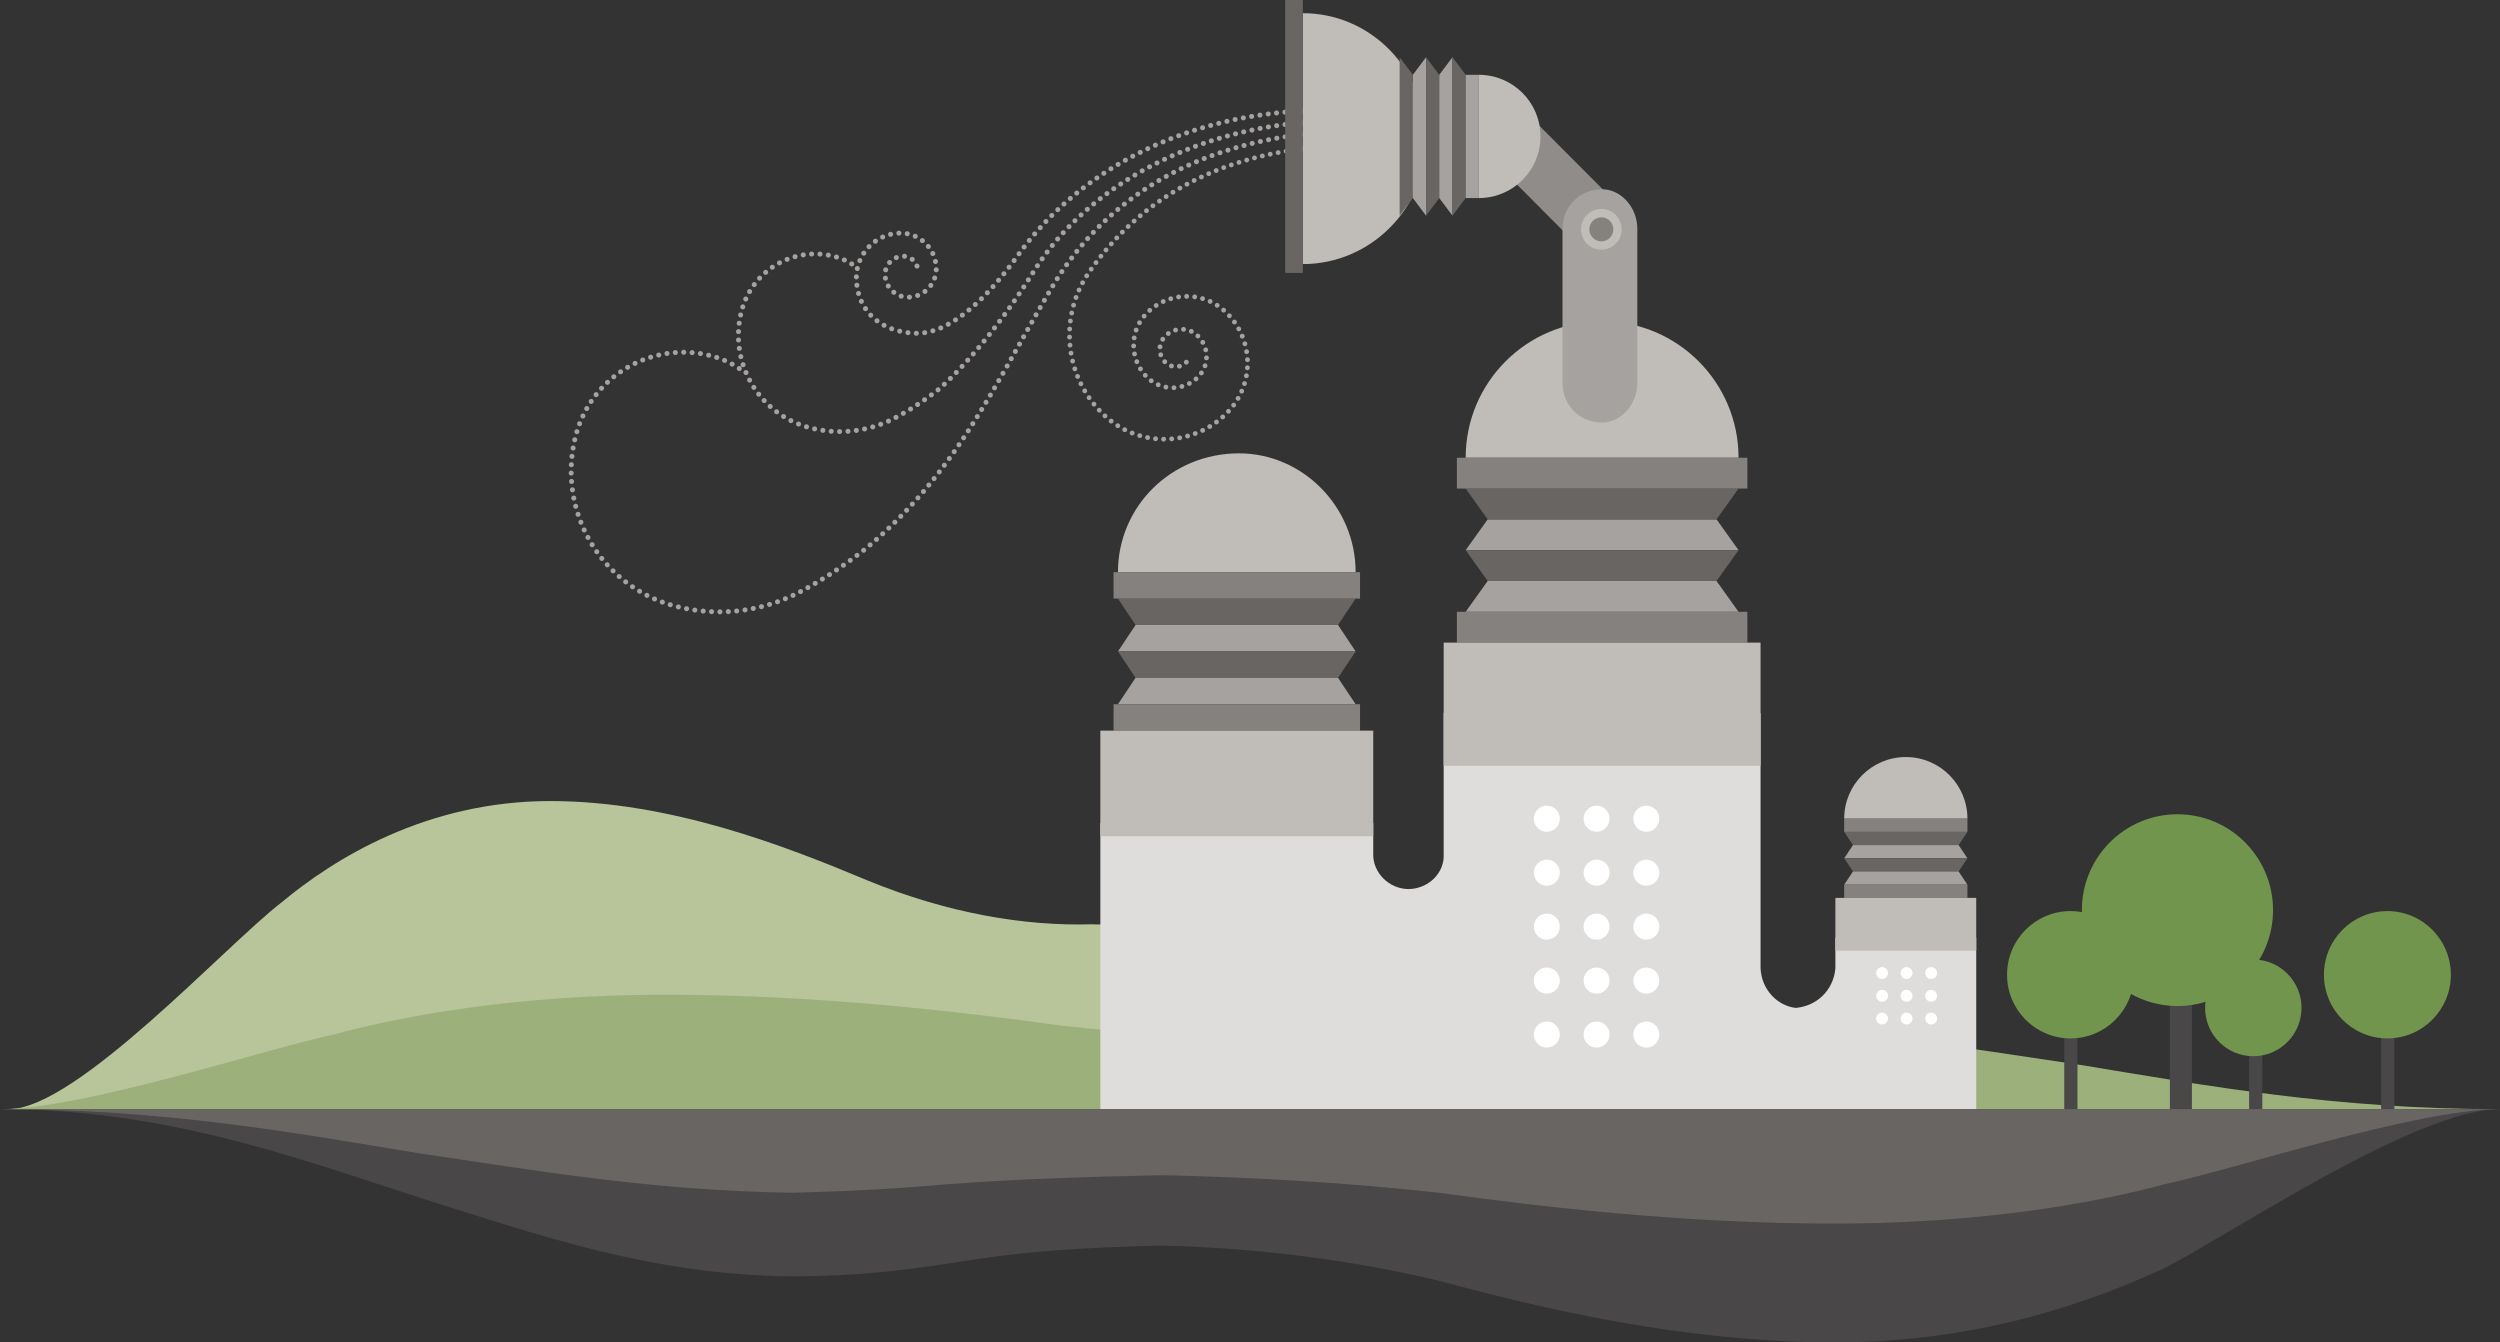 <svg xmlns="http://www.w3.org/2000/svg" width="568" height="305" viewBox="0 0 568 305"><rect x="0" y="0" width="568" height="305" fill="#333333" stroke="none"/><g fill="none" fill-rule="evenodd"><path stroke="#A6A2A0" stroke-width="1.144" d="M297.642,25.147 C271.002,25.928 246.207,37.412 231.58,57.584 C223.681,68.741 215.257,75.981 207.943,75.72 C200.117,75.44 194.951,70.724 194.571,63.702 C194.26,58.081 198.551,53.278 204.149,52.969 C208.633,52.719 212.468,56.163 212.715,60.659 C212.911,64.258 210.166,67.329 206.579,67.527 C203.708,67.686 201.26,65.482 201.1,62.606 C200.972,60.308 202.731,58.336 205.024,58.209 C206.86,58.107 208.432,59.517 208.533,61.358 M297.644,27.746 C271.883,29.399 247.493,41.714 235.025,61.408 C227.897,72.888 219.997,82.438 213.461,88.309 C209.694,91.284 206.183,93.477 203.067,95.098 C197.359,98.022 190.598,98.928 183.903,97.162 C172.347,94.108 165.443,82.24 168.482,70.651 C170.911,61.372 180.38,55.829 189.617,58.272 C191.469,58.762 193.135,59.6 194.559,60.703 M297.647,30.345 C272.766,32.869 251.453,43.967 238.709,65.755 C225.298,88.683 216.892,107.887 196.546,124.768 C191.04,129.115 185.91,132.32 181.354,134.69 C173.013,138.962 163.133,140.287 153.349,137.706 C136.461,133.242 126.373,115.899 130.814,98.964 C134.363,85.403 148.201,77.303 161.701,80.872 C164.406,81.587 166.842,82.815 168.922,84.425" stroke-linecap="round" stroke-dasharray="0 1.907"/><path stroke="#A6A2A0" stroke-width="1.101" d="M297.647,33.625 C277.001,35.718 259.066,44.726 247.191,62.2 C240.434,72.311 241.888,86.13 251.132,94.574 C259.271,102.009 271.878,101.419 279.291,93.253 C285.22,86.721 284.748,76.604 278.237,70.656 C273.027,65.897 264.958,66.275 260.215,71.502 C256.42,75.682 256.721,82.157 260.889,85.963 C264.223,89.009 269.387,88.767 272.423,85.422 C274.852,82.747 274.658,78.603 271.991,76.167 C269.857,74.218 266.553,74.373 264.609,76.513 C263.055,78.225 263.178,80.877 264.886,82.437 C266.251,83.684 268.366,83.585 269.61,82.214" stroke-linecap="round" stroke-dasharray="0 1.834"/><path fill="#C0BCB8" d="M296,3 C311.465,3 324,15.76 324,32 C324,47.24 311.465,60 296,60 L296,3 Z"/><polygon fill="#686563" points="292 62 296 62 296 0 292 0"/><path fill="#8F8C8A" d="M368.58,56.695 C366.048,59.236 361.835,59.166 359.217,56.54 L339.326,36.587 C336.709,33.962 336.639,29.735 339.171,27.194 C341.703,24.655 345.917,24.725 348.534,27.35 L368.425,47.304 C371.043,49.929 371.112,54.156 368.58,56.695"/><path fill="#CFCBC8" d="M363.821,48.527 C365.79,48.527 367.386,50.129 367.386,52.104 C367.386,54.079 365.79,55.681 363.821,55.681 C361.852,55.681 360.255,54.079 360.255,52.104 C360.255,50.129 361.852,48.527 363.821,48.527"/><path fill="#B4AFAC" d="M365.535,52.104 C365.535,53.052 364.766,53.824 363.821,53.824 C362.876,53.824 362.107,53.052 362.107,52.104 C362.107,51.156 362.876,50.384 363.821,50.384 C364.766,50.384 365.535,51.156 365.535,52.104"/><path fill="#CFCBC8" d="M343.6,28.036 C345.568,28.036 347.164,29.637 347.164,31.611 C347.164,33.587 345.568,35.188 343.6,35.188 C341.63,35.188 340.034,33.587 340.034,31.611 C340.034,29.637 341.63,28.036 343.6,28.036"/><path fill="#B4AFAC" d="M345.313,31.611 C345.313,32.559 344.545,33.332 343.6,33.332 C342.655,33.332 341.885,32.559 341.885,31.611 C341.885,30.663 342.655,29.892 343.6,29.892 C344.545,29.892 345.313,30.663 345.313,31.611"/><polyline fill="#A6A2A0" points="321 45 321 17 324 13 324 49 321 45"/><polyline fill="#686563" points="327 17 327 45 324 49 324 13 327 17"/><polyline fill="#A6A2A0" points="327 45 327 17 330 13 330 49 327 45"/><polyline fill="#686563" points="333 17 333 45 330 49 330 13 333 17"/><polygon fill="#A6A2A0" points="333 45 336 45 336 17 333 17"/><polygon fill="#686563" points="321 45 318 49 318 13 321 17"/><path fill="#C0BCB8" d="M336,45 C343.731,45 350,38.732 350,31 C350,23.268 343.731,17 336,17 L336,45"/><path fill="#B8C59B" d="M64,205 C75.846,195.125 96.872,182 125,182 C152.257,182 178.41,192.208 197,200 C215.333,207.52 232.768,210.437 248,210 C263.538,210.437 273.668,209.426 287,206 C297.044,203.383 304.006,201.951 316,202 C341.998,202.273 362,213.718 385,226 C408.154,237.781 431.775,252 462,252 L2,252 C17.385,252 51.23,214.812 64,205"/><path fill="#9CB07C" d="M76,235 C91.184,230.874 117.147,226 151,226 C185.535,226 217.828,229.792 241,233 C263.421,235.479 284.949,236.562 304,237 C322.944,236.562 335.452,236.186 352,235 C364.316,233.942 372.912,233.41 388,233 C419.824,233.529 444.522,237.781 473,242 C501.512,246.718 530.679,252 568,252 L0,252 C18.997,252 60.789,238.187 76,235"/><polygon fill="#494747" points="493 220 493 252 498 252 498 220"/><polygon fill="#494747" points="511 236 511 252 514 252 514 236"/><path fill="#71954C" d="M473,206.784 C473,218.816 482.723,228.569 494.718,228.569 C506.71,228.569 516.434,218.816 516.434,206.784 C516.434,194.752 506.71,185 494.718,185 C482.723,185 473,194.752 473,206.784"/><polygon fill="#494747" points="469 230 469 252 472 252 472 230"/><path fill="#71954C" d="M456,221.464 C456,229.452 462.455,235.927 470.418,235.927 C478.382,235.927 484.837,229.452 484.837,221.464 C484.837,213.476 478.382,207 470.418,207 C462.455,207 456,213.476 456,221.464"/><polygon fill="#494747" points="541 230 541 252 544 252 544 230"/><path fill="#71954C" d="M528 221.464C528 229.452 534.455 235.927 542.418 235.927 550.381 235.927 556.837 229.452 556.837 221.464 556.837 213.476 550.381 207 542.418 207 534.455 207 528 213.476 528 221.464M501 228.988C501 235.055 505.904 239.974 511.952 239.974 518.002 239.974 522.906 235.055 522.906 228.988 522.906 222.919 518.002 218 511.952 218 505.904 218 501 222.919 501 228.988"/><path fill="#CEDABA" d="M423.129,180.672 C423.859,179.804 425.107,178.646 426.751,178.646 C428.394,178.646 429.946,179.546 431.041,180.222 C432.137,180.897 433.173,181.154 434.085,181.154 C434.998,181.154 435.599,181.065 436.413,180.752 C436.987,180.532 437.4,180.406 438.102,180.414 C439.655,180.434 440.842,181.443 442.211,182.504 C443.58,183.565 444.982,184.819 446.775,184.819 L419.477,184.819 C420.39,184.819 422.399,181.54 423.129,180.672"/><path fill="#ABC291" d="M422.83,183.444 C423.501,183.156 424.647,182.773 426.157,182.773 C427.667,182.773 429.091,183.072 430.098,183.295 C431.104,183.519 432.055,183.605 432.894,183.605 C433.731,183.605 434.284,183.575 435.031,183.471 C435.557,183.398 435.937,183.357 436.583,183.359 C438.008,183.365 439.099,183.7 440.356,184.052 C441.614,184.404 442.901,184.819 444.549,184.819 L419.476,184.819 C420.314,184.819 422.159,183.732 422.83,183.444"/><polygon fill="#686563" points="438.869 184.819 439.712 184.819 439.712 180.543 438.869 180.543"/><polygon fill="#686563" points="441.351 184.819 441.776 184.819 441.776 182.663 441.351 182.663"/><path fill="#ABC291" d="M436.434,178.851 C436.434,180.435 437.713,181.719 439.291,181.719 C440.869,181.719 442.148,180.435 442.148,178.851 C442.148,177.268 440.869,175.985 439.291,175.985 C437.713,175.985 436.434,177.268 436.434,178.851"/><polygon fill="#686563" points="435.743 184.819 436.304 184.819 436.304 181.98 435.743 181.98"/><path fill="#ABC291" d="M434.126 180.858C434.126 181.909 434.976 182.761 436.024 182.761 437.072 182.761 437.921 181.909 437.921 180.858 437.921 179.807 437.072 178.954 436.024 178.954 434.976 178.954 434.126 179.807 434.126 180.858M440.122 181.809C440.122 182.608 440.767 183.255 441.563 183.255 442.36 183.255 443.005 182.608 443.005 181.809 443.005 181.011 442.36 180.364 441.563 180.364 440.767 180.364 440.122 181.011 440.122 181.809"/><path fill="#DFDDDB" d="M312,187 L312,194 C311.89,198.266 315.557,201.944 320,202 C324.601,201.944 328.268,198.266 328,194 L328,162 L400,162 L400,220 C400.204,224.868 403.871,228.545 408,229 C412.915,228.545 416.582,224.868 417,220 L417,213 L449,213 L449,255 L250,255 L250,187 L312,187 Z"/><path fill="#C0BCB8" d="M333,104 C333,86.879 346.879,73 364,73 C381.121,73 395,86.879 395,104 L333,104"/><polyline fill="#A6A2A0" points="390 118 338 118 333 125 395 125 390 118"/><polyline fill="#686563" points="338 132 390 132 395 125 333 125 338 132"/><polyline fill="#A6A2A0" points="390 132 338 132 333 139 395 139 390 132"/><polyline fill="#686563" points="338 118 390 118 395 111 333 111 338 118"/><polygon fill="#85817F" points="331 146 397 146 397 139 331 139"/><polygon fill="#C0BCB8" points="328 174 400 174 400 146 328 146"/><polygon fill="#85817F" points="331 111 397 111 397 104 331 104"/><path fill="#A6A2A0" d="M364,43 C368.175,43 372,46.97 372,52 L372,87 C372,92.03 368.175,96 364,96 C358.825,96 355,92.03 355,87 L355,52 C355,46.97 358.825,43 364,43"/><path fill="#C0BCB8" d="M360.558,55.377 C358.755,53.57 358.755,50.639 360.558,48.83 C362.36,47.022 365.282,47.022 367.085,48.83 C368.887,50.639 368.887,53.57 367.085,55.377 C365.282,57.185 362.36,57.185 360.558,55.377"/><path fill="#85817F" d="M363.821,54.835 C363.094,54.835 362.411,54.55 361.897,54.034 C361.382,53.518 361.099,52.833 361.099,52.104 C361.099,51.374 361.382,50.689 361.897,50.173 C362.411,49.658 363.094,49.374 363.821,49.374 C364.548,49.374 365.232,49.658 365.746,50.173 C366.26,50.689 366.543,51.374 366.543,52.104 C366.543,52.833 366.26,53.519 365.746,54.034 C365.232,54.55 364.548,54.835 363.821,54.835"/><path fill="#C0BCB8" d="M419,186 C419,178.268 425.269,172 433,172 C440.733,172 447,178.268 447,186 L419,186"/><polygon fill="#A6A2A0" points="421 192 419 195 447 195 445 192"/><polygon fill="#686563" points="445 198 447 195 419 195 421 198"/><polygon fill="#A6A2A0" points="421 198 419 201 447 201 445 198"/><polygon fill="#686563" points="445 192 447 189 419 189 421 192"/><polygon fill="#85817F" points="419 204 447 204 447 201 419 201"/><polygon fill="#C0BCB8" points="417 216 449 216 449 204 417 204"/><polygon fill="#85817F" points="419 189 447 189 447 186 419 186"/><path fill="#C0BCB8" d="M254,130 C254,115.088 266.088,103 281.509,103 C295.912,103 308,115.088 308,130 L254,130"/><polyline fill="#A6A2A0" points="304 142 258 142 254 148 308 148 304 142"/><polyline fill="#686563" points="258 154 304 154 308 148 254 148 258 154"/><polygon fill="#A6A2A0" points="258 154 254 160 308 160 304 154"/><polyline fill="#686563" points="258 142 304 142 308 136 254 136 258 142"/><polygon fill="#85817F" points="253 166 309 166 309 160 253 160"/><polygon fill="#C0BCB8" points="250 190 312 190 312 166 250 166"/><polygon fill="#85817F" points="253 136 309 136 309 130 253 130"/><path fill="#FFFFFF" d="M427.608 222.427C428.352 222.427 428.956 221.823 428.956 221.076 428.956 220.329 428.352 219.724 427.608 219.724 426.863 219.724 426.26 220.329 426.26 221.076 426.26 221.823 426.863 222.427 427.608 222.427M427.608 227.598C428.352 227.598 428.956 226.992 428.956 226.246 428.956 225.499 428.352 224.894 427.608 224.894 426.863 224.894 426.26 225.499 426.26 226.246 426.26 226.992 426.863 227.598 427.608 227.598M427.608 232.767C428.352 232.767 428.956 232.162 428.956 231.415 428.956 230.669 428.352 230.063 427.608 230.063 426.863 230.063 426.26 230.669 426.26 231.415 426.26 232.162 426.863 232.767 427.608 232.767M433.18 222.427C433.924 222.427 434.528 221.823 434.528 221.076 434.528 220.329 433.924 219.724 433.18 219.724 432.436 219.724 431.832 220.329 431.832 221.076 431.832 221.823 432.436 222.427 433.18 222.427M433.18 227.598C433.924 227.598 434.528 226.992 434.528 226.246 434.528 225.499 433.924 224.894 433.18 224.894 432.436 224.894 431.832 225.499 431.832 226.246 431.832 226.992 432.436 227.598 433.18 227.598M433.18 232.767C433.924 232.767 434.528 232.162 434.528 231.415 434.528 230.669 433.924 230.063 433.18 230.063 432.436 230.063 431.832 230.669 431.832 231.415 431.832 232.162 432.436 232.767 433.18 232.767M438.752 222.427C439.497 222.427 440.099 221.823 440.099 221.076 440.099 220.329 439.497 219.724 438.752 219.724 438.008 219.724 437.405 220.329 437.405 221.076 437.405 221.823 438.008 222.427 438.752 222.427M438.752 227.598C439.497 227.598 440.099 226.992 440.099 226.246 440.099 225.499 439.497 224.894 438.752 224.894 438.008 224.894 437.405 225.499 437.405 226.246 437.405 226.992 438.008 227.598 438.752 227.598M438.752 232.767C439.497 232.767 440.099 232.162 440.099 231.415 440.099 230.669 439.497 230.063 438.752 230.063 438.008 230.063 437.405 230.669 437.405 231.415 437.405 232.162 438.008 232.767 438.752 232.767M371.088 186.015C371.088 187.652 372.411 188.979 374.044 188.979 375.676 188.979 376.999 187.652 376.999 186.015 376.999 184.378 375.676 183.051 374.044 183.051 372.411 183.051 371.088 184.378 371.088 186.015M359.785 186.015C359.785 187.652 361.109 188.979 362.74 188.979 364.373 188.979 365.695 187.652 365.695 186.015 365.695 184.378 364.373 183.051 362.74 183.051 361.109 183.051 359.785 184.378 359.785 186.015M348.483 186.015C348.483 187.652 349.806 188.979 351.438 188.979 353.07 188.979 354.393 187.652 354.393 186.015 354.393 184.378 353.07 183.051 351.438 183.051 349.806 183.051 348.483 184.378 348.483 186.015M371.088 198.273C371.088 199.911 372.411 201.238 374.044 201.238 375.676 201.238 376.999 199.911 376.999 198.273 376.999 196.636 375.676 195.308 374.044 195.308 372.411 195.308 371.088 196.636 371.088 198.273M359.785 198.273C359.785 199.911 361.109 201.238 362.74 201.238 364.373 201.238 365.695 199.911 365.695 198.273 365.695 196.636 364.373 195.308 362.74 195.308 361.109 195.308 359.785 196.636 359.785 198.273M348.483 198.273C348.483 199.911 349.806 201.238 351.438 201.238 353.07 201.238 354.393 199.911 354.393 198.273 354.393 196.636 353.07 195.308 351.438 195.308 349.806 195.308 348.483 196.636 348.483 198.273M371.088 210.531C371.088 212.168 372.411 213.496 374.044 213.496 375.676 213.496 376.999 212.168 376.999 210.531 376.999 208.895 375.676 207.567 374.044 207.567 372.411 207.567 371.088 208.895 371.088 210.531M359.785 210.531C359.785 212.168 361.109 213.496 362.74 213.496 364.373 213.496 365.695 212.168 365.695 210.531 365.695 208.895 364.373 207.567 362.74 207.567 361.109 207.567 359.785 208.895 359.785 210.531M348.483 210.531C348.483 212.168 349.806 213.496 351.438 213.496 353.07 213.496 354.393 212.168 354.393 210.531 354.393 208.895 353.07 207.567 351.438 207.567 349.806 207.567 348.483 208.895 348.483 210.531M371.088 222.79C371.088 224.427 372.411 225.754 374.044 225.754 375.676 225.754 376.999 224.427 376.999 222.79 376.999 221.153 375.676 219.826 374.044 219.826 372.411 219.826 371.088 221.153 371.088 222.79M359.785 222.79C359.785 224.427 361.109 225.754 362.74 225.754 364.373 225.754 365.695 224.427 365.695 222.79 365.695 221.153 364.373 219.826 362.74 219.826 361.109 219.826 359.785 221.153 359.785 222.79M348.483 222.79C348.483 224.427 349.806 225.754 351.438 225.754 353.07 225.754 354.393 224.427 354.393 222.79 354.393 221.153 353.07 219.826 351.438 219.826 349.806 219.826 348.483 221.153 348.483 222.79M371.088 235.048C371.088 236.686 372.411 238.013 374.044 238.013 375.676 238.013 376.999 236.686 376.999 235.048 376.999 233.411 375.676 232.083 374.044 232.083 372.411 232.083 371.088 233.411 371.088 235.048M359.785 235.048C359.785 236.686 361.109 238.013 362.74 238.013 364.373 238.013 365.695 236.686 365.695 235.048 365.695 233.411 364.373 232.083 362.74 232.083 361.109 232.083 359.785 233.411 359.785 235.048M348.483 235.048C348.483 236.686 349.806 238.013 351.438 238.013 353.07 238.013 354.393 236.686 354.393 235.048 354.393 233.411 353.07 232.083 351.438 232.083 349.806 232.083 348.483 233.411 348.483 235.048"/><path fill="#494747" d="M492,288 C476.816,295.063 450.853,305 417,305 C382.466,305 350.171,297.271 327,291 C304.579,285.677 283.051,283.47 264,283 C245.057,283.47 232.549,284.235 216,287 C203.683,288.811 195.088,289.894 180,290 C148.176,289.65 123.478,280.985 95,272 C66.488,262.766 37.321,252 0,252 L568,252 C549.004,252 507.211,280.157 492,288"/><path fill="#686563" d="M492,269 C476.816,273.125 450.853,278 417,278 C382.466,278 350.171,274.209 327,271 C304.579,268.521 283.051,267.439 264,267 C245.057,267.439 232.549,267.813 216,269 C203.683,270.058 195.088,270.59 180,271 C148.176,270.47 123.478,266.22 95,262 C66.488,257.281 37.321,252 0,252 L568,252 C549.004,252 507.211,265.813 492,269"/></g></svg>